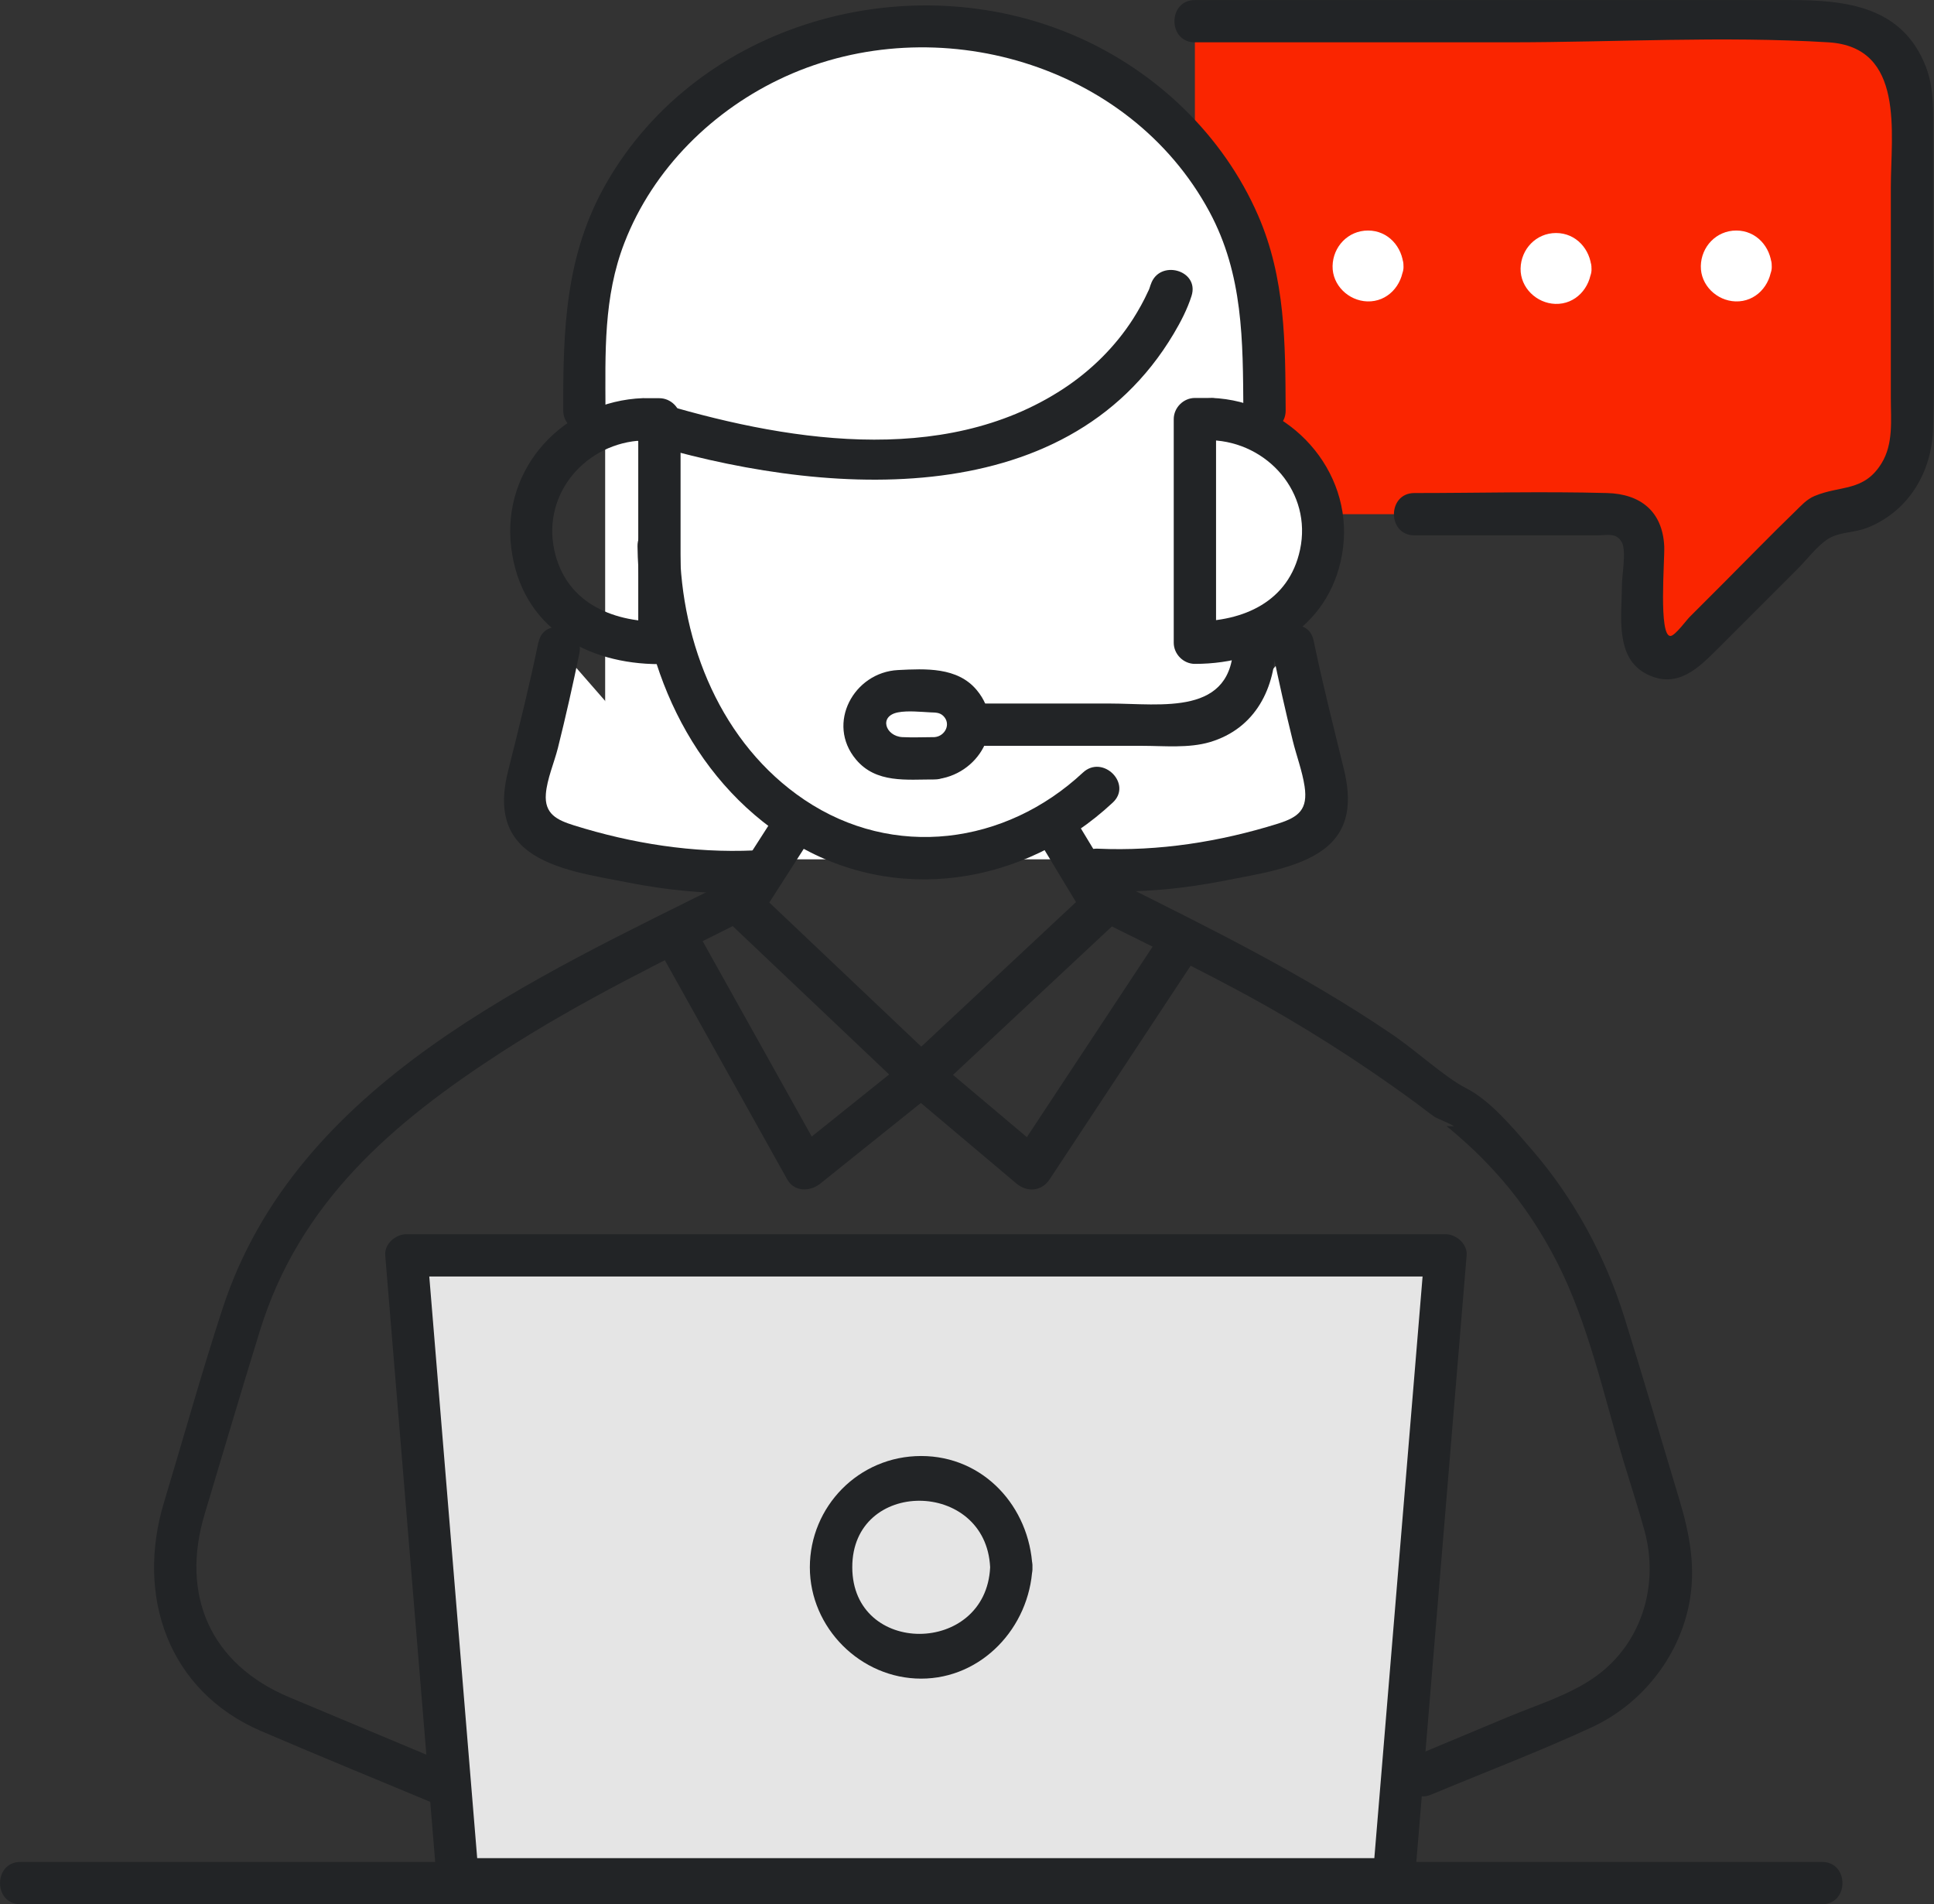 <?xml version="1.0" encoding="UTF-8"?>
<svg id="_レイヤー_2" data-name="レイヤー 2" xmlns="http://www.w3.org/2000/svg" viewBox="0 0 310.86 306.05">
  <rect x="0" y="0" width="310.86" height="306.05" fill="#333333" stroke="none"/>
  <defs>
    <style>
      .cls-1 {
        fill: #e5e5e5;
      }

      .cls-2 {
        fill: #fff;
      }

      .cls-3 {
        fill: #fa2500;
      }

      .cls-4 {
        fill: #222426;
      }
    </style>
  </defs>
  <g id="Layer_1" data-name="Layer 1">
    <g>
      <rect class="cls-3" x="192.06" y="3.4" width="58.06" height="79.24"/>
      <g>
        <g>
          <rect class="cls-2" x="97.27" y="58.96" width="104.38" height="79.15"/>
          <path class="cls-4" d="M122.54,144.4h0c0-2.71-2.86-4.07-5.12-2.94-31.63,15.82-69.75,32.57-81.62,68.77-3.39,10.35-6.31,20.88-9.46,31.3-4.51,14.96.64,30.25,15.64,36.69,9.78,4.2,19.65,8.22,29.47,12.33,4.03,1.69,5.79-4.89,1.81-6.56-8.92-3.73-17.84-7.46-26.75-11.2-12.7-5.32-17.54-16.42-13.61-29.46,2.96-9.83,5.85-19.69,8.89-29.5,6.38-20.6,21.25-33.35,38.81-44.72,12.85-8.32,26.58-14.96,40.24-21.8l-5.12-2.94h0c0,4.38,6.8,4.38,6.8,0h0Z"/>
          <path class="cls-4" d="M180.7,144.4h0c-1.71.98-3.41,1.96-5.12,2.94,10.43,5.22,21,10.23,31.06,16.13,4.65,2.73,9.21,5.61,13.67,8.65,2.48,1.69,4.93,3.42,7.34,5.19.96.71,1.9,1.47,2.88,2.15.59.41,2.65,1.11,3.15,1.56l-1.18-.03c.61.48,1.2.98,1.78,1.49.98.84,1.93,1.71,2.86,2.6,1.48,1.43,2.89,2.92,4.24,4.47,3.5,4.04,6.46,8.55,8.89,13.31,5.06,9.92,7.52,21.48,10.72,32.08,1.11,3.68,2.31,7.34,3.33,11.04,2.37,8.63-.33,17.98-7.7,23.36-4.19,3.06-9.63,4.68-14.37,6.67s-9.36,3.92-14.04,5.87c-3.98,1.67-2.23,8.25,1.81,6.56,8.61-3.6,17.4-6.93,25.87-10.85,7.86-3.64,13.81-11.04,15.56-19.55,1.22-5.92.16-11.44-1.54-17.09-2.94-9.75-5.78-19.52-8.82-29.24s-8.08-19.1-14.9-26.97c-2.79-3.22-6.57-7.82-10.45-9.8-3.59-1.84-7.85-5.89-12-8.71-14.18-9.64-29.45-17.14-44.74-24.78-2.26-1.13-5.12.23-5.12,2.94h0c0,4.38,6.8,4.38,6.8,0h0Z"/>
          <path class="cls-4" d="M123.9,132.09c-2.52,3.93-5.04,7.85-7.56,11.78-.79,1.23-.53,3.12.53,4.12,9.6,9.1,19.19,18.2,28.79,27.3,1.37,1.3,3.44,1.28,4.81,0,9.74-9.1,19.48-18.2,29.22-27.3,1.08-1.01,1.29-2.87.53-4.12-2.37-3.93-4.74-7.85-7.12-11.78s-8.15-.33-5.87,3.43,4.74,7.85,7.12,11.78l.53-4.12c-9.74,9.1-19.48,18.2-29.22,27.3h4.81c-9.6-9.1-19.19-18.2-28.79-27.3l.53,4.12c2.52-3.93,5.04-7.85,7.56-11.78,2.37-3.7-3.52-7.11-5.87-3.43h0Z"/>
          <path class="cls-4" d="M105.32,151.56c7.07,12.66,14.13,25.32,21.2,37.97,1.16,2.08,3.69,2.01,5.34.69,6.21-4.98,12.41-9.95,18.62-14.93h-4.81c5.9,4.98,11.81,9.95,17.71,14.93,1.73,1.46,4.06,1.25,5.34-.69,7.87-11.93,15.74-23.86,23.62-35.78,2.42-3.66-3.47-7.08-5.87-3.43-7.87,11.93-15.74,23.86-23.62,35.78l5.34-.69c-5.9-4.98-11.81-9.95-17.71-14.93-1.52-1.29-3.27-1.24-4.81,0-6.21,4.98-12.41,9.95-18.62,14.93l5.34.69c-7.07-12.66-14.13-25.32-21.2-37.97-2.13-3.82-8.01-.4-5.87,3.43h0Z"/>
          <g>
            <polygon class="cls-1" points="73.58 302.04 65.32 201.76 232.34 201.76 224.02 302.04 73.58 302.04"/>
            <path class="cls-4" d="M76.98,302.04c-2.41-29.22-4.82-58.44-7.22-87.66-.35-4.21-.69-8.41-1.04-12.62l-3.4,3.4h167.02l-3.4-3.4c-2.42,29.22-4.85,58.44-7.27,87.66-.35,4.21-.7,8.41-1.05,12.62l3.4-3.4H73.58c-4.38,0-4.38,6.8,0,6.8h150.44c1.95,0,3.25-1.57,3.4-3.4,2.42-29.22,4.85-58.44,7.27-87.66.35-4.21.7-8.41,1.05-12.62.15-1.83-1.68-3.4-3.4-3.4H65.32c-1.73,0-3.55,1.56-3.4,3.4,2.41,29.22,4.82,58.44,7.22,87.66.35,4.21.69,8.41,1.04,12.62s7.16,4.37,6.8,0Z"/>
          </g>
          <path class="cls-4" d="M159.15,251.9c-.67,14.18-22.13,14.34-22.16,0s21.49-14.19,22.16,0c.21,4.36,7.01,4.38,6.8,0-.46-9.71-7.82-17.89-17.89-17.89s-17.89,8.16-17.89,17.89,8.17,17.89,17.89,17.89,17.42-8.18,17.89-17.89c.21-4.38-6.6-4.37-6.8,0Z"/>
          <path class="cls-4" d="M3.29,306.05h289.57c4.38,0,4.38-6.8,0-6.8H3.29c-4.38,0-4.38,6.8,0,6.8h0Z"/>
          <path class="cls-4" d="M102.47,87.81c.23,18.51,8.36,37.23,24.45,47.29,16.86,10.55,37.69,7.18,51.94-6.11,3.21-2.99-1.61-7.8-4.81-4.81-12.44,11.6-30.43,14-44.76,4.36-13.35-8.99-19.82-25.07-20.02-40.73-.06-4.37-6.86-4.39-6.8,0h0Z"/>
          <g>
            <path class="cls-2" d="M93.91,65.94l-.02-10.57c0-28.29,24.46-51.22,54.64-51.22s54.64,22.93,54.64,51.22l.07,10.57"/>
            <path class="cls-4" d="M97.32,65.94c-.02-9.2-.35-18.17,3.05-26.93,4.61-11.92,14.3-21.45,25.86-26.71,24.28-11.03,55.29-2.13,68.15,21.7,5.47,10.14,5.39,20.79,5.47,31.94.03,4.38,6.83,4.39,6.8,0-.07-10.82-.02-21.19-4.44-31.34-5.61-12.87-16.33-23.11-29.14-28.72-26.89-11.77-60.77-2.35-75.62,23.57-6.62,11.55-6.95,23.6-6.92,36.49,0,4.38,6.81,4.39,6.8,0h0Z"/>
          </g>
          <g>
            <path class="cls-2" d="M89.82,104.12c-1.38,6.72-3.16,14.44-5.38,22.56-.99,3.6,1.02,7.34,4.57,8.51,7.24,2.38,19.71,5.64,32.2,4.89"/>
            <path class="cls-4" d="M86.54,103.22c-1.44,6.95-3.14,13.81-4.87,20.69-1.22,4.81-1.08,9.65,3.28,12.9,4.12,3.08,10.71,3.98,15.64,4.96,6.8,1.36,13.7,2.01,20.63,1.71,4.36-.19,4.38-7,0-6.8-9.82.44-19.6-1.1-28.97-4.03-2.67-.84-4.77-1.8-4.51-5.06.19-2.39,1.34-5.03,1.93-7.36,1.26-5.04,2.4-10.11,3.45-15.19.89-4.27-5.67-6.1-6.56-1.81h0Z"/>
          </g>
          <g>
            <path class="cls-2" d="M207.84,103.84c1.38,6.72,3.16,14.44,5.38,22.56.99,3.6-1.02,7.34-4.57,8.51-7.24,2.38-19.71,5.64-32.2,4.89"/>
            <path class="cls-4" d="M204.56,104.74c.99,4.78,2.06,9.55,3.23,14.3.59,2.4,1.53,4.88,1.9,7.33.56,3.71-.92,4.95-4.26,6-9.37,2.93-19.16,4.47-28.97,4.03-4.38-.19-4.37,6.61,0,6.8,6.93.31,13.83-.35,20.63-1.71,4.94-.99,11.5-1.89,15.64-4.96,4.39-3.26,4.45-8.07,3.28-12.9-1.68-6.89-3.43-13.74-4.87-20.69-.89-4.28-7.45-2.47-6.56,1.81h0Z"/>
          </g>
          <path class="cls-4" d="M103.35,70.78h2.64l-3.4-3.4v35.94l3.4-3.4c-7.78,0-15.11-3.17-16.9-11.53-1.96-9.18,5.19-17.27,14.26-17.6,4.36-.16,4.39-6.96,0-6.8-12.66.47-22.77,11.13-21.18,24.03s12.2,18.72,23.82,18.72c1.84,0,3.4-1.56,3.4-3.4v-35.94c0-1.84-1.56-3.4-3.4-3.4h-2.64c-4.38,0-4.38,6.8,0,6.8Z"/>
          <g>
            <path class="cls-2" d="M194.7,67.36h-2.64v35.94h2.64c9.92,0,17.97-8.05,17.97-17.97h0c0-9.92-8.05-17.97-17.97-17.97Z"/>
            <path class="cls-4" d="M194.7,63.96h-2.64c-1.84,0-3.4,1.56-3.4,3.4v35.94c0,1.84,1.56,3.4,3.4,3.4,11.61,0,22.29-6.31,23.82-18.72s-8.51-23.56-21.18-24.03c-4.38-.16-4.37,6.64,0,6.8,9.06.33,16.22,8.43,14.26,17.6-1.79,8.38-9.12,11.53-16.9,11.53l3.4,3.4v-35.94l-3.4,3.4h2.64c4.38,0,4.38-6.8,0-6.8Z"/>
          </g>
          <path class="cls-4" d="M198.25,103.3c0,11.9-11.56,9.77-19.93,9.77h-22.71c-4.38,0-4.38,6.8,0,6.8h27.98c3.51,0,7.47.41,10.88-.6,7.37-2.19,10.58-8.75,10.58-15.98,0-4.38-6.8-4.38-6.8,0h0Z"/>
          <path class="cls-4" d="M150.22,118.47c-1.72,0-3.46.09-5.18,0-2.69-.14-3.86-3.38-.69-3.98,1.56-.3,3.59-.08,5.18,0,.77.04,1.49-.02,2.1.58,1.29,1.29.27,3.26-1.41,3.4-4.33.35-4.37,7.16,0,6.8,7.01-.57,11.72-8.46,6.76-14.38-3.1-3.7-8.22-3.42-12.63-3.2-7.11.35-11.61,8.6-6.76,14.38,3.23,3.86,8.13,3.2,12.63,3.2s4.38-6.8,0-6.8Z"/>
          <path class="cls-4" d="M184.95,45.75c-.33,1.05-.31.84-.41,1.08-.69,1.52-1.51,2.99-2.41,4.41-2.87,4.49-6.78,8.34-11.24,11.26-19.48,12.76-45.28,8.28-66.12,1.91l-.9,6.68h.49c4.38,0,4.38-6.8,0-6.8h-.49c-4.38,0-4.38,6.8,0,6.8h.49c4.38,0,4.38-6.8,0-6.8h-.49c-3.88,0-4.56,5.57-.9,6.68,28.17,8.61,68.11,12.2,85.68-17.33,1.13-1.9,2.2-3.96,2.87-6.08,1.33-4.18-5.23-5.97-6.56-1.81h0Z"/>
        </g>
        <g>
          <path class="cls-3" d="M192.06,3.4h101.86c7.4,0,13.4,6,13.4,13.4v52.44c0,7.4-6,13.4-13.4,13.4h0c-.65,0-1.27.26-1.72.71l-21.29,21.29c-2.51,2.51-6.81.73-6.81-2.82v-14.72c0-2.47-2-4.47-4.47-4.47h-32.3"/>
          <path class="cls-4" d="M192.06,6.8h50.43c17.02,0,34.39-1.03,51.38,0,12.4.75,10.05,14.66,10.05,23.3v33.87c0,3.52.44,7.35-1.49,10.49-2.84,4.61-6.55,3.5-10.75,5.25-1.34.56-2.2,1.59-3.21,2.56-3.86,3.73-7.59,7.59-11.39,11.39l-5.51,5.51c-.48.48-2.32,2.98-3.04,3.04-1.99.16-.93-12.27-1.03-14.42-.27-5.6-3.82-8.41-9.2-8.55-10.3-.28-20.65,0-30.96,0-4.38,0-4.38,6.8,0,6.8h29.43c1.55,0,3.06-.5,3.93,1.15.73,1.38,0,5.29,0,6.8,0,4.87-1.24,11.82,4.1,14.41,4.85,2.35,8.19-1.03,11.34-4.17l12.84-12.84c1.46-1.46,2.94-3.45,4.63-4.63,1.96-1.37,4.35-1.01,6.83-2.06,6.47-2.73,10.05-8.9,10.27-15.76.32-9.94,0-19.94,0-29.88v-17.3c0-3.76.22-7.49-1.17-11.07-3.8-9.75-12.94-10.68-21.84-10.68h-95.64c-4.38,0-4.38,6.8,0,6.8h0Z"/>
        </g>
        <path class="cls-2" d="M218.79,42.73c.01-.22.15-.59,0-.18.04-.21.13-.39.27-.53.16-.18.17-.2.04-.07-.21.21.35-.2.42-.24.27-.1.25-.1-.04,0l.41-.07c.22,0,.6.15.18,0,.16.06.81.52.6.32s.2.35.24.42c.08.23.09.25.04.07-.06-.25-.05-.15.04.29,0,.22-.15.6,0,.18-.1.28-.21.47-.4.69.36-.41-.2.07-.33.16-.23.08-.25.09-.07.04.18-.05.15-.05-.09,0-.2-.03-.9-.15-.38.03-.28-.09-.47-.21-.69-.4.4.35-.04-.18-.16-.33-.08-.23-.09-.25-.04-.07.06.25.05.15-.04-.29.1,1.77,1.5,3.49,3.4,3.4,1.76-.08,3.5-1.5,3.4-3.4-.17-3.08-2.48-5.7-5.7-5.7s-5.64,2.61-5.7,5.7,2.57,5.59,5.57,5.69c3.27.11,5.66-2.58,5.82-5.69.1-1.78-1.63-3.48-3.4-3.4-1.92.09-3.3,1.5-3.4,3.4Z"/>
        <path class="cls-2" d="M249.01,43.13c.01-.22.15-.59,0-.18.04-.21.13-.39.27-.53.16-.18.17-.2.04-.07-.21.21.35-.2.42-.24.27-.1.25-.1-.04,0l.41-.07c.22,0,.6.15.18,0,.16.06.81.52.6.32s.2.35.24.42c.08.23.09.25.04.07-.06-.25-.05-.15.04.29,0,.22-.15.6,0,.18-.1.28-.21.47-.4.69.36-.41-.2.07-.33.16-.23.08-.25.09-.07.04.18-.05.15-.05-.09,0-.2-.03-.9-.15-.38.03-.28-.09-.47-.21-.69-.4.4.35-.04-.18-.16-.33-.08-.23-.09-.25-.04-.07.06.25.05.15-.04-.29.1,1.77,1.5,3.49,3.4,3.4,1.76-.08,3.5-1.5,3.4-3.4-.17-3.08-2.48-5.7-5.7-5.7s-5.64,2.61-5.7,5.7,2.57,5.59,5.57,5.69c3.27.11,5.66-2.58,5.82-5.69.1-1.78-1.63-3.48-3.4-3.4-1.92.09-3.3,1.5-3.4,3.4Z"/>
        <path class="cls-2" d="M277.98,42.73c.01-.22.15-.59,0-.18.04-.21.13-.39.27-.53.16-.18.17-.2.04-.07-.21.21.35-.2.42-.24.27-.1.25-.1-.04,0l.41-.07c.22,0,.6.15.18,0,.16.06.81.52.6.32s.2.35.24.42c.08.23.09.25.04.07-.06-.25-.05-.15.04.29,0,.22-.15.6,0,.18-.1.28-.21.47-.4.69.36-.41-.2.07-.33.16-.23.08-.25.09-.07.04.18-.05.15-.05-.09,0-.2-.03-.9-.15-.38.03-.28-.09-.47-.21-.69-.4.4.35-.04-.18-.16-.33-.08-.23-.09-.25-.04-.07.06.25.05.15-.04-.29.1,1.77,1.5,3.49,3.4,3.4,1.76-.08,3.5-1.5,3.4-3.4-.17-3.08-2.48-5.7-5.7-5.7s-5.64,2.61-5.7,5.7,2.57,5.59,5.57,5.69c3.27.11,5.66-2.58,5.82-5.69.1-1.78-1.63-3.48-3.4-3.4-1.92.09-3.3,1.5-3.4,3.4Z"/>
      </g>
    </g>
  </g>
</svg>